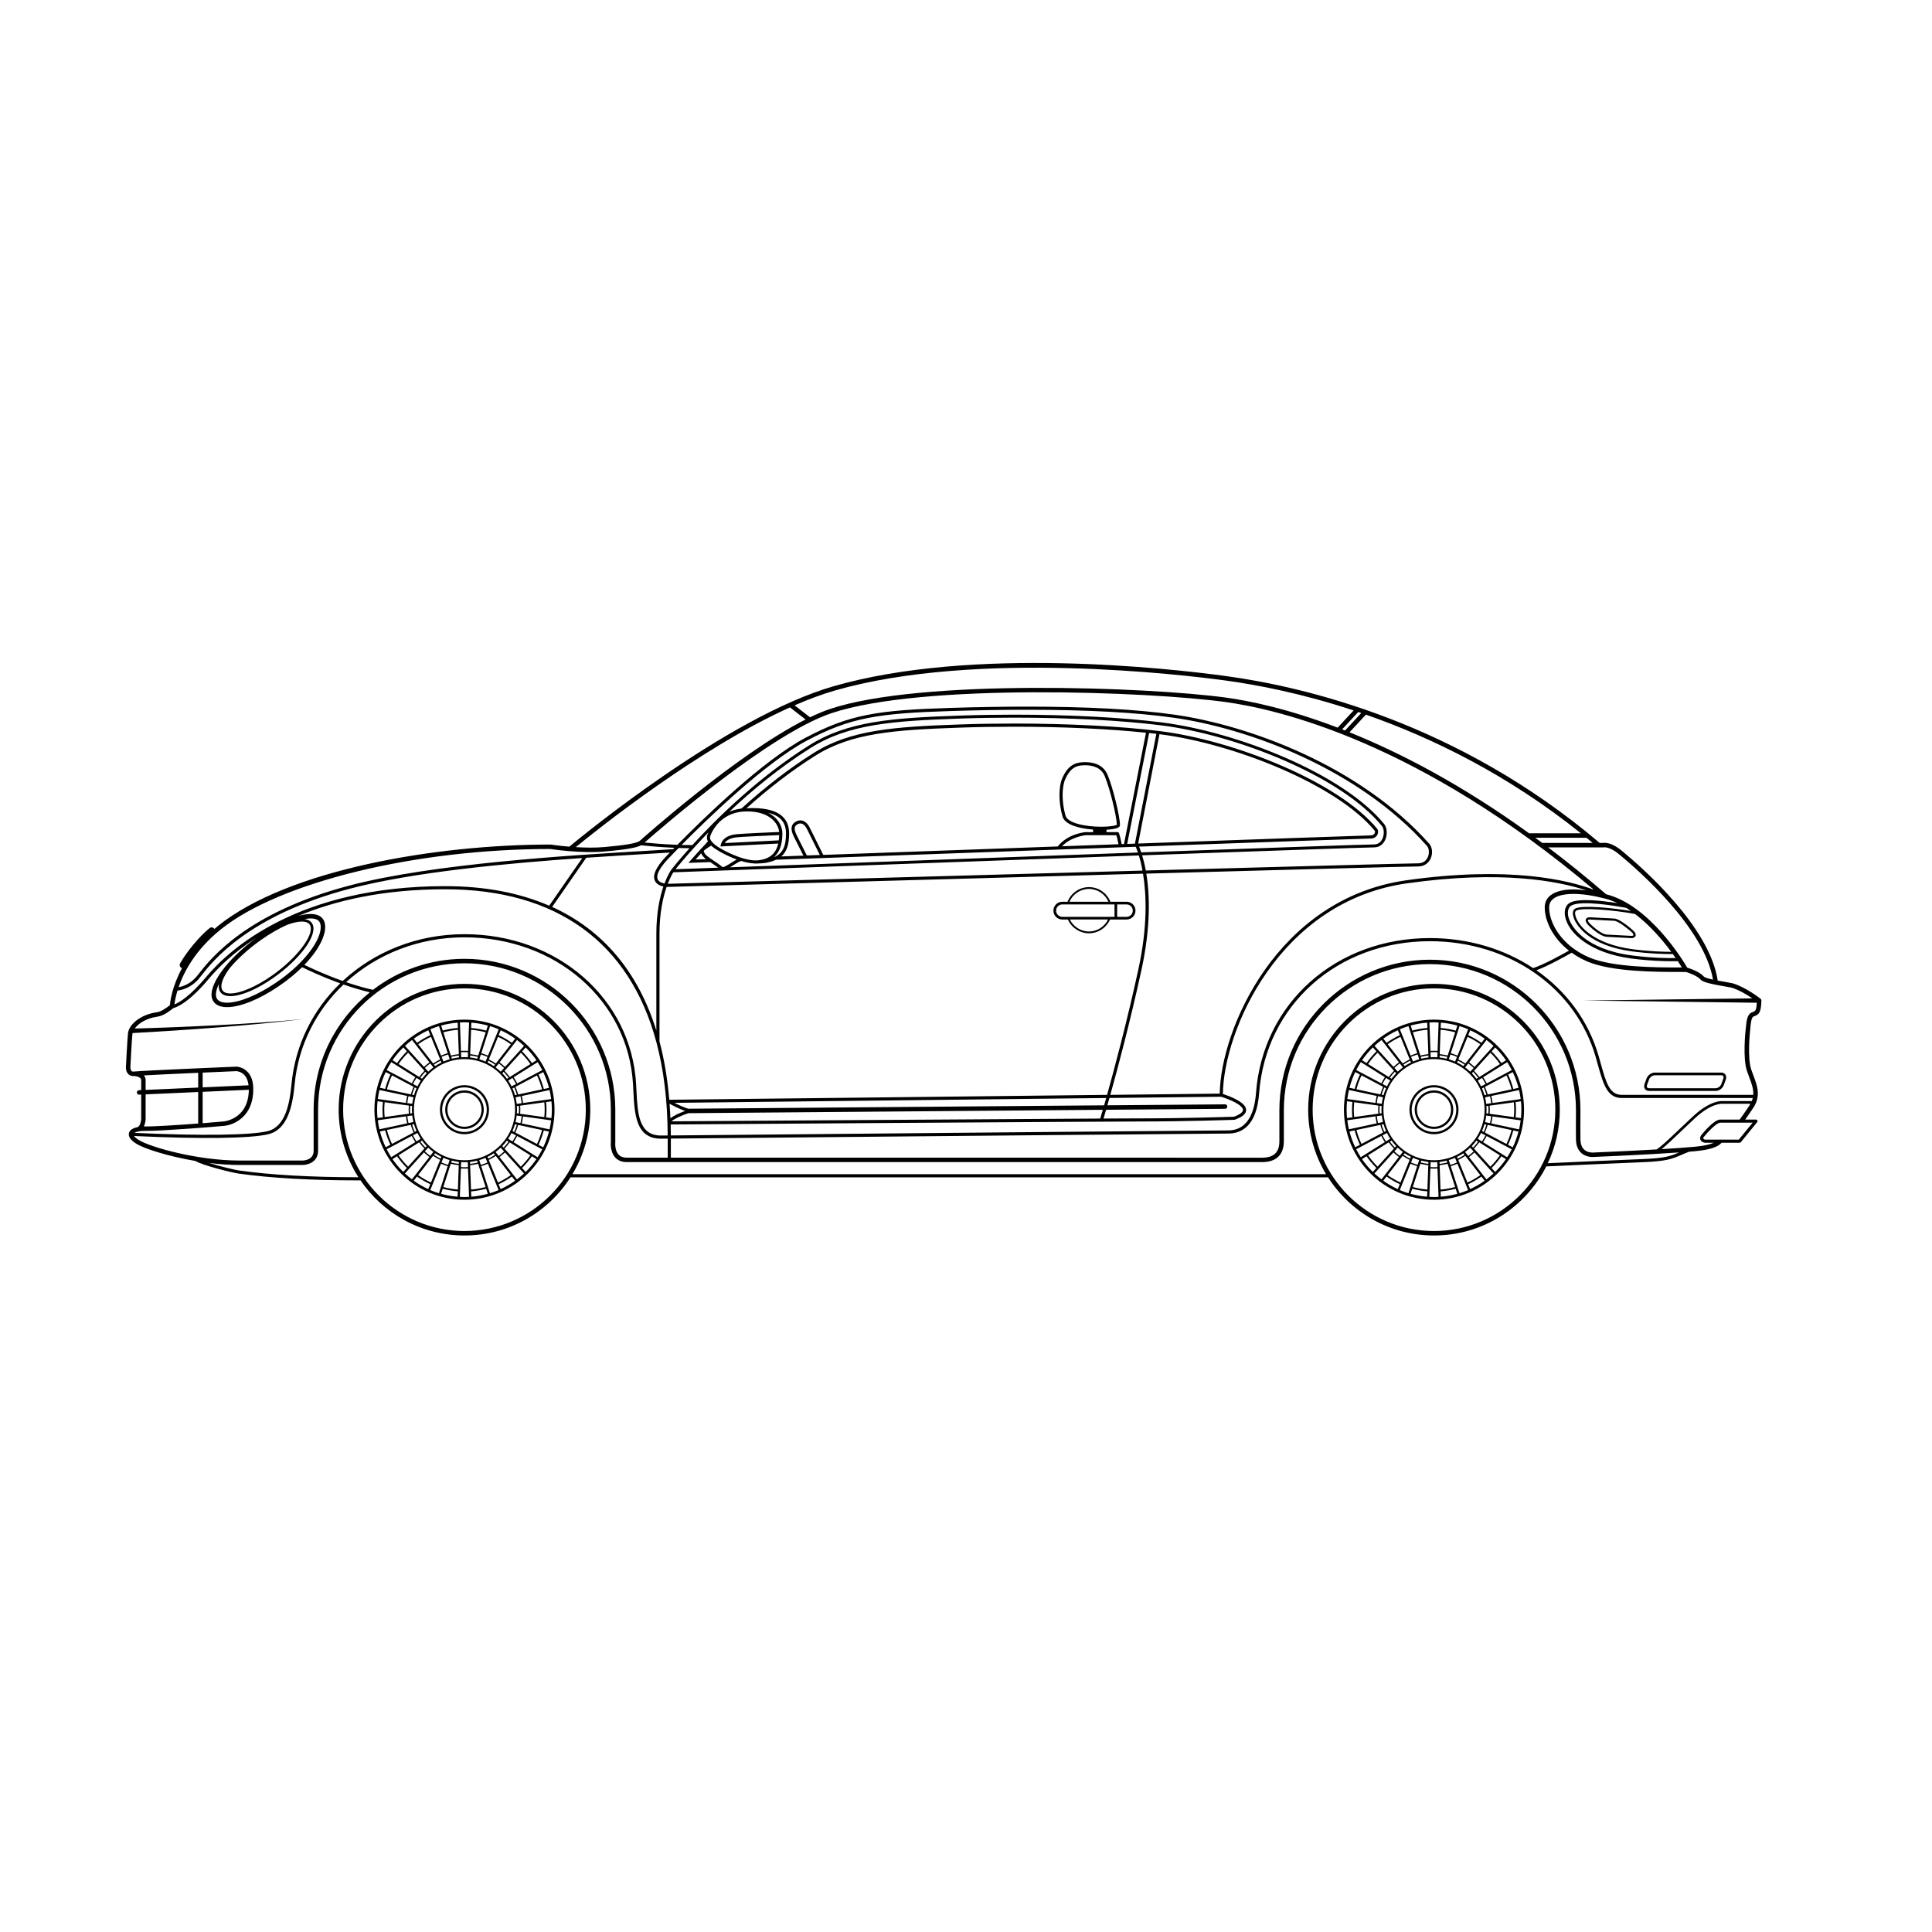<?xml version="1.0" encoding="UTF-8"?>
<!-- The Best Svg Icon site in the world: iconSvg.co, Visit us! https://iconsvg.co -->
<svg fill="#000000" width="800px" height="800px" version="1.1" viewBox="144 144 512 512" xmlns="http://www.w3.org/2000/svg">
 <g>
  <path d="m425.52 387.68h1.488c0.969 2.191 3.168 3.652 5.582 3.652s4.609-1.461 5.582-3.652h4.387c1.297 0 2.356-1.059 2.356-2.356s-1.059-2.356-2.356-2.356h-4.297c-0.918-2.32-3.152-3.871-5.672-3.871s-4.754 1.547-5.672 3.871h-1.398c-1.297 0-2.356 1.059-2.356 2.356s1.055 2.356 2.356 2.356zm7.066 3.176c-2.152 0-4.121-1.262-5.059-3.18h10.117c-0.938 1.918-2.902 3.18-5.059 3.18zm11.613-5.531c0 0.906-0.738 1.645-1.645 1.645h-2.492v-3.289h2.492c0.906 0 1.645 0.738 1.645 1.645zm-11.613-5.75c2.258 0 4.269 1.352 5.156 3.394h-10.316c0.895-2.043 2.902-3.394 5.16-3.394zm-7.066 4.106h13.836v3.289h-13.836c-0.906 0-1.645-0.738-1.645-1.645s0.738-1.645 1.645-1.645z"/>
  <path d="m607.86 416.38c0.094-1.047 0.254-2.801 0.844-2.996 1.547-0.516 1.98-1.098 2.086-4.215 0.008-0.188-0.078-0.367-0.223-0.484-0.16-0.125-3.922-3.098-7.477-4.121-0.152-0.043-0.648-0.129-1.324-0.242-0.547-0.09-1.531-0.258-2.555-0.453-2.117-14.297-20.016-29.98-25.492-34.477-2.676-2.195-4.453-2.078-4.875-2.012h-0.914c-37.531-31.867-78.195-41.391-99.113-44.23-15.039-2.043-66.973-7.883-103.82 2.684-28.398 8.141-67.148 40.062-70.129 42.539-2.824-0.234-4.856-0.551-4.941-0.562-30.484 0-69.551 6.656-88.117 21.531-0.352 0.281-0.664 0.566-0.992 0.848-0.02-0.031-0.023-0.066-0.047-0.094-0.312-0.379-0.871-0.434-1.25-0.125-2.695 2.211-6.043 6.219-7.781 9.328-0.238 0.43-0.086 0.969 0.34 1.211 0.051 0.027 0.109 0.023 0.164 0.043-2.641 4.863-3.129 8.762-3.211 9.809-0.699 0.586-2.254 1.723-3.394 1.879-4.527 0.629-7.481 3.332-7.719 5.578-0.195 1.852-0.512 8.215-0.52 8.418-0.023 0.156-0.223 1.555 0.574 2.383 0.281 0.293 0.805 0.613 1.652 0.535v0.004c0.02 0 1.785 0.148 1.785 1.078v2.652l-0.578 0.027c-0.324 0.016-0.578 0.289-0.566 0.617 0.016 0.32 0.273 0.566 0.59 0.566h0.027l0.527-0.023v6.457c-0.023 0.609-0.289 1.93-0.957 2.164-1.246 0.254-2.051 0.773-2.269 1.516-0.273 0.945 0.387 1.922 1.973 2.906 2.094 1.301 8.32 3.305 15.555 4.535 2.316 1.312 9.91 3.133 11.516 3.356 8.688 1.215 19.223 1.805 32.203 1.805h0.043v-0.09c6 8.855 16.145 14.688 27.625 14.688 11.785 0 22.156-6.152 28.086-15.41h200.76c5.93 9.258 16.301 15.41 28.086 15.41 12.977 0 24.234-7.457 29.742-18.305 2.453-0.109 19.773-0.887 25.609-1.117 6.293-0.246 7.746-0.875 10.152-1.914 0.602-0.262 1.27-0.547 2.09-0.863 0.586-0.047 1.145-0.098 1.664-0.145 3.68-0.34 5.953-1.07 6.953-2.227h4.766c0.125 0 0.242-0.055 0.32-0.152l4.344-5.32c0.102-0.125 0.121-0.297 0.055-0.441-0.07-0.145-0.215-0.234-0.375-0.234h-2.856c0.508-0.703 0.977-1.387 1.391-2.004 0.227-0.336 0.441-0.656 0.645-0.953 2.219-3.211 1.16-6.008 0.137-8.715-0.199-0.523-0.402-1.059-0.582-1.602-1.059-3.172-0.324-10.023-0.32-10.078 0.031-0.281 0.062-0.613 0.094-0.961zm-38.961-47.816 0.125-0.012c0.012-0.008 1.492-0.258 3.941 1.754 5.34 4.379 22.656 19.543 25 33.301-1.156-0.254-2.152-0.531-2.391-0.773-1.121-1.305-3.629-2.144-4.43-2.387-1.27-2.168-10.02-16.465-21.348-19.422-0.051-0.016-0.102-0.023-0.152-0.035-5.238-4.523-10.363-8.645-15.363-12.426zm-7.879 26.824-0.074-0.125c-0.004 0-0.031 0.02-0.055 0.031-4.328-3.219-6.352-7.543-6.352-10.832 0-3.102 4.043-3.566 6.453-3.566 2.402 0 5.266 0.43 8.504 1.273 1.066 0.277 2.109 0.688 3.133 1.168-3.84-0.613-10.172-1.363-12.52-0.137-1.145 0.598-1.648 1.953-1.348 3.633 0.789 4.406 6.656 9.793 17.672 11.199 4.82 0.613 8.391 0.703 10.508 0.703 0.52 0 0.953-0.008 1.297-0.008 0.16-0.004 0.285-0.004 0.406-0.004 0.449 0.668 0.809 1.234 1.074 1.664-0.363 0-0.793-0.004-1.281-0.004-5.074 0-16.965 0-23.199-2.617-1.598-0.672-2.992-1.484-4.219-2.379zm5.324 54.043c-0.012 0-1.469 0.16-2.477-0.727-0.676-0.598-1.023-1.551-1.035-2.836-0.023-2.469-0.02-2.598-0.016-3.168 0.008-0.508 0.016-1.359 0.016-4.481 0-21.996-17.895-39.887-39.891-39.887-21.996 0-39.891 17.895-39.891 39.887v8.188c0 2.996-1.469 4.391-4.617 4.391l-156.65-0.008v-5.055c4.918-0.043 16.367-0.148 30.84-0.281 42.488-0.395 113.61-1.051 116.89-1.051 3.371 0 7.527-1.859 8.172-10.719 1.758-23.324 20.793-40.254 45.262-40.254 21 0 38.652 12.344 43.934 30.711 0.184 0.645 0.359 1.266 0.523 1.863 1.512 5.406 2.512 8.98 6.398 8.98h34.695c-0.062 0.27-0.16 0.543-0.27 0.816l-7.566 0.004c-0.129-0.02-3.188-0.418-7.945 3.992-1.285 1.191-2.531 2.379-3.688 3.481-2.559 2.441-4.812 4.59-6.016 5.332-8.055 0.469-16.508 0.812-16.664 0.82zm-299.26-51.332c-9.109 0-17.512 3.07-24.242 8.219-2.426-0.543-4.848-1.262-7.113-2.039 8.129-7.394 19.176-11.879 31.355-11.879 24.223 0 43.43 16.762 44.676 38.992 0.027 0.52 0.055 1.035 0.078 1.559 0.309 6.301 0.625 12.812 7.332 12.812 0.059 0 0.68-0.004 1.781-0.016v5.047h-10.84c-0.957 0-1.703-0.285-2.207-0.848-1.043-1.156-0.848-3.144-0.844-3.227v-8.641c0-22.047-17.938-39.98-39.977-39.98zm-76.047 8.41c1.105-0.121 3.731-0.699 5.894-3.422l0.367-0.469c3.098-3.961 12.523-16.02 39.5-23.125 16.758-4.414 41.797-6.731 61.504-8.105l-8.762 12.633c-7.856-3.418-17.066-5.18-27.574-5.18-38.977 0-57.227 16.777-63.266 23.992-4.344 5.188-7.164 6.828-8.473 7.348 0.082-0.656 0.285-1.953 0.809-3.672zm173.3-73.504c24.008-8.047 84.004-5.734 104.32-2.977 14.094 1.914 51.477 10.609 97.754 49.77-6.859-2.582-22.461-6.363-49.688-2.519-34.273 4.836-49.242 39.512-49.477 56.543l-28.996 0.324c2.004-7.172 5.238-19.309 8.234-33.031 2.531-11.594 2.203-20.078 1.305-25.598 37.676-1.035 69.66-1.895 72-1.895 1.531 0 2.754-0.77 3.356-2.113 0.602-1.34 0.441-2.984-0.379-3.91-18.477-20.766-47.906-31.402-67.492-34.199-9.918-1.414-23.039-2.137-39.004-2.137-6.316 0-13.148 0.113-20.312 0.336-19.391 0.605-26.793 1.719-38.492 7.922-11.328 6.004-27.262 21.562-33.953 28.363-3.754-0.141-7.106-0.445-8.684-0.605 4.481-3.945 33.121-28.781 49.512-34.273zm184.99 31.895c-18.059-13.039-34.289-21.438-47.691-26.836l4.344-4.68c17.492 6.113 37.543 15.875 56.984 31.449h-13.637zm-48.867-27.312c-0.266-0.105-0.52-0.199-0.781-0.301l4.266-4.602c0.27 0.09 0.539 0.18 0.809 0.273zm-178.02 37.582c4.707-0.172 71.238-2.606 123.37-4.469 0.316 1.027 0.66 2.352 0.965 4.012-54.555 1.5-120.54 3.352-125.81 3.5 0.664-1.707 1.262-2.703 1.477-3.043zm5.359-6.383h0.027v-0.031c1.141-1.262 2.453-2.668 3.918-4.18-0.027 0.062-0.047 0.109-0.047 0.109-0.469 0.906-0.438 1.625-0.09 2.293-1.613 1.703-3.25 3.5-4.535 4.977l-0.629 0.719 5.766-0.211c0.125 0.082 0.246 0.164 0.375 0.246 0.543 0.359 1.145 0.773 1.754 1.234-5.695 0.207-9.672 0.355-11.332 0.414 0.781-0.969 2.426-2.957 4.793-5.57zm123.57-30.203c19.395 2.43 46.914 13.293 56.965 25.59 0.059 0.074 0.105 0.348-0.039 0.652-0.121 0.25-0.395 0.551-1.008 0.562-2.047 0.035-29.094 0.992-61.66 2.156l5.644-28.973c0.031 0.004 0.066 0.012 0.098 0.012zm-6.598 28.992c-0.68 0.023-1.363 0.051-2.051 0.074l5.812-29.395c0.648 0.07 1.285 0.145 1.91 0.219zm-2.902 0.102c-0.211 0.008-0.418 0.016-0.629 0.023-0.258-1.582-0.672-2.848-0.691-2.906-0.059-0.172-0.215-0.281-0.395-0.281h-2.922v-0.629c1.254-0.066 2.859-0.25 3.367-0.762 0.172-0.176 0.207-0.355 0.207-0.477-0.016-2.418-1.895-10.008-3.289-13.316-1.172-2.773-3.863-3.356-5.918-3.356-0.473 0-0.953 0.031-1.43 0.094-2 0.262-3.453 1.52-4.566 3.957-1.102 2.402-1.109 6.562-0.023 10.359 0.625 2.18 4.387 3.184 8.102 3.461v0.676h-2.016c-0.191 0.016-4.719 0.43-7.352 3.797-21.867 0.785-44.301 1.594-62.141 2.238l-3.477-7.004c-0.023-0.062-0.633-1.555-1.852-2.016-0.59-0.219-1.203-0.168-1.832 0.152-2.035 1.035-1.047 3.144-0.637 4.016 0.082 0.176 0.375 0.754 0.766 1.52 0.512 1.008 1.188 2.34 1.77 3.523-2.035 0.074-3.988 0.145-5.863 0.211 1.457-1.25 2.082-3.16 2.082-6.074 0-1.961-0.598-3.457-1.836-4.578-1.812-1.645-5-2.352-9.465-2.117 6.023-5.402 12.148-10.09 18.23-13.922 9.574-6.031 20.91-6.84 38.445-7.445 4.578-0.16 9.352-0.238 14.184-0.238 12.914 0 25.168 0.562 35.012 1.598zm-5.992-4.586c-4.172 0-8.922-0.922-9.5-2.941-1.02-3.562-1.031-7.582-0.023-9.785 0.984-2.152 2.231-3.258 3.922-3.481 0.441-0.059 0.887-0.086 1.324-0.086 1.801 0 4.156 0.496 5.152 2.852 1.324 3.133 3.168 10.527 3.223 12.914-0.297 0.223-1.73 0.527-4.098 0.527zm3.973 2.25c0.129 0.438 0.375 1.348 0.555 2.391-4.91 0.176-9.914 0.355-14.957 0.535 2.457-2.57 6.246-2.926 6.254-2.93zm-82.027 5.363c-0.617-1.262-1.375-2.758-1.941-3.867-0.383-0.758-0.672-1.324-0.785-1.574-0.633-1.344-0.801-2.289 0.297-2.848 0.414-0.211 0.793-0.25 1.16-0.113 0.875 0.328 1.371 1.535 1.391 1.578l3.324 6.699c-1.172 0.043-2.316 0.086-3.445 0.125zm-7.438-4-14.324 0.719c0.66-1.133 2.356-1.441 3.125-1.527 1.402-0.152 9.316-0.504 11.301-0.59-0.008 0.492-0.043 0.961-0.102 1.398zm-2.84-7.32c1.344 0.324 2.422 0.824 3.191 1.523 1.051 0.953 1.562 2.25 1.562 3.965 0 3.484-0.871 5.309-3.203 6.301 1.496-1.316 2.246-3.398 2.246-6.301 0-2.106-1.285-4.223-3.797-5.488zm-6.469-0.316c0.336-0.02 0.664-0.027 0.98-0.027 5.867 0 8.199 3.117 8.438 5.441-1.922 0.082-9.934 0.441-11.391 0.598-2.234 0.242-3.715 1.227-4.059 2.703l-0.125 0.535 15.32-0.77c-0.609 2.664-2.266 4.07-5.188 4.426-1.293 0.164-2.852-0.113-4.406-0.59-0.043-0.023-0.086-0.035-0.133-0.043-3.121-0.98-6.203-2.758-7.09-3.519-1.43-1.223-1.457-1.84-0.969-2.797 0.02-0.062 2.152-5.582 8.621-5.957zm-11.266 11.062c0.246 0.598 0.695 1.082 1.285 1.547l-2.766 0.102c0.461-0.527 0.965-1.086 1.48-1.648zm0.672-0.598c0.172-0.262 1.035-0.879 2.004-1.441 0.125 0.117 0.254 0.238 0.395 0.359 0.758 0.652 3.418 2.246 6.359 3.324-0.426 0.23-0.891 0.523-1.367 0.828-0.73 0.465-2.082 1.309-2.387 1.188-0.855-0.715-1.703-1.273-2.453-1.766-1.348-0.895-2.328-1.543-2.551-2.492zm7.836 3.766c0.777-0.492 1.648-1.039 2.121-1.129 1.172 0.359 2.352 0.602 3.453 0.652 0.023 0.004 0.039 0.016 0.062 0.02 0.062 0.004 0.152 0.008 0.254 0.008 0.691 0 2.152-0.082 2.75-0.191 1.062-0.195 1.953-0.469 2.719-0.824 23.883-0.863 62.336-2.25 95.297-3.43 0.117 0.262 0.324 0.777 0.582 1.523-38.438 1.375-84.621 3.055-108.1 3.914 0.277-0.176 0.562-0.352 0.859-0.543zm107.55-4.934c32.465-1.16 59.395-2.113 61.434-2.148 0.797-0.016 1.426-0.391 1.734-1.027 0.254-0.527 0.234-1.152-0.055-1.527-10.184-12.461-37.957-23.449-57.512-25.898-10.406-1.301-24.176-2.019-38.777-2.019-4.844 0-9.629 0.078-14.211 0.238-17.676 0.613-29.109 1.43-38.863 7.574-6.391 4.023-12.832 8.98-19.145 14.723-0.121 0.012-0.23 0.016-0.352 0.023-0.059 0.008-0.113 0.023-0.164 0.055-1 0.148-1.891 0.414-2.684 0.758 5.863-5.523 13.199-11.645 21.508-16.879 10.082-6.352 21.703-7.191 39.641-7.812 4.59-0.16 9.391-0.242 14.266-0.242 14.664 0 28.508 0.719 38.973 2.031 19.699 2.465 47.688 13.367 58.562 26.676 0.609 0.742 0.664 2.277 0.121 3.418-0.32 0.672-0.965 1.473-2.215 1.473-2 0-28.922 0.941-61.691 2.109-0.223-0.664-0.418-1.172-0.57-1.523zm-125.21 10.684h0.004c1.152-0.031 69.844-1.961 126.25-3.512 0.902 5.457 1.266 13.91-1.242 25.398-3.023 13.855-6.293 26.09-8.285 33.215l-116.02 1.297c-0.469-5.535-1.324-10.707-2.594-15.469v-28.508c0-5.586 0.945-9.703 1.891-12.422zm5.715 58.773c-0.73-0.242-2.047-0.73-3.641-1.559l114.42-1.277c-0.199 0.707-0.383 1.352-0.547 1.938zm-4.926-1.32c1.676 0.945 3.148 1.566 4.113 1.918-1.258 0.449-2.93 1.152-3.891 1.953-0.055-1.309-0.125-2.598-0.223-3.871zm4.969 2.504 109.84-0.898c-0.328 1.141-0.562 1.926-0.68 2.32-29.359 0.164-105.68 0.684-113.62 0.738 0.664-0.637 2.566-1.52 4.453-2.16zm110.71-0.902 31.535-0.258c0.328-0.004 0.59-0.27 0.586-0.598-0.004-0.324-0.27-0.586-0.594-0.586h-0.004l-31.184 0.254c0.168-0.586 0.352-1.238 0.551-1.941l29.574-0.328c2.25 0.676 5.769 2.199 5.809 3.484 0.02 0.59-0.824 1.23-2.375 1.809-1.008 0.035-13.145 0.441-24.352 0.441h-0.309c-1.379 0-4.902 0.016-9.914 0.043 0.137-0.477 0.371-1.266 0.676-2.32zm-79.281-97.848c11.551-6.125 18.891-7.223 38.129-7.824 7.152-0.223 13.98-0.336 20.285-0.336 15.926 0 29.008 0.715 38.887 2.125 19.449 2.777 48.664 13.332 66.992 33.93 0.605 0.68 0.711 1.98 0.242 3.019-0.27 0.605-0.973 1.625-2.602 1.625-2.344 0-34.402 0.863-72.133 1.898-0.301-1.641-0.637-2.969-0.961-4.023 32.66-1.164 59.457-2.102 61.445-2.102 1.297 0 2.34-0.684 2.926-1.922 0.668-1.41 0.57-3.281-0.223-4.254-10.996-13.461-39.223-24.477-59.074-26.957-10.496-1.312-24.371-2.039-39.066-2.039-4.883 0-9.695 0.082-14.293 0.242-18.07 0.629-29.781 1.477-40.031 7.934-13.621 8.582-24.633 19.52-30.883 26.387-0.953 0.004-1.914-0.012-2.859-0.035 6.949-7.027 22.277-21.867 33.219-27.668zm-31.105 28.531c-3.098 3.453-4.836 5.695-4.887 5.762-0.004 0.008-0.004 0.016-0.008 0.023-0.121 0.168-0.914 1.336-1.754 3.574-0.602-0.117-1.504-0.406-1.805-1.137-0.32-0.762-0.113-2.301 2.668-5.293 0.047-0.051 1.113-1.18 2.883-2.984 0.953 0.027 1.926 0.051 2.902 0.055zm-6.394 2.359c-2.477 2.664-3.43 4.742-2.828 6.18 0.43 1.027 1.516 1.441 2.285 1.609-0.949 2.781-1.863 6.918-1.863 12.539v25.648c-4.836-15.594-14.176-26.672-27.613-32.773l9.039-13.035c5.898-0.406 11.297-0.727 15.797-0.992 2.375-0.141 4.496-0.27 6.344-0.387-0.719 0.742-1.133 1.18-1.16 1.211zm-96.363 17.082c1.234 0 2 0.387 2.269 1.152 0.934 2.602-3.707 8.613-10.133 13.129-4.172 2.938-8.41 4.766-11.055 4.766-1.238 0-2.004-0.387-2.281-1.156-0.445-1.246 0.402-3.285 2.106-5.562 2.043-2.434 4.883-5.074 8.406-7.551 2.305-1.617 4.613-2.938 6.742-3.894 1.5-0.562 2.859-0.883 3.945-0.883zm-21.871 18.133c0.266 0.742 0.992 1.625 2.949 1.625 2.828 0 7.113-1.828 11.465-4.894 6.894-4.848 11.461-10.973 10.395-13.949-0.227-0.641-0.801-1.383-2.215-1.574 0.566-0.102 1.109-0.172 1.59-0.172 1.383 0 2.238 0.422 2.535 1.254 1.09 3.051-3.109 9.973-11.789 15.832-4.856 3.281-9.668 5.242-12.871 5.242-1.066 0-2.426-0.234-2.828-1.359-0.301-0.844-0.055-2.098 0.68-3.598-0.086 0.594-0.074 1.137 0.09 1.594zm27.84-18.109c-0.332-0.93-1.238-2.039-3.652-2.039-0.957 0-2.062 0.191-3.262 0.523 9.656-4.031 22.406-7.07 38.934-7.07 29.652 0 48.914 14.176 55.965 40.484v0.027h0.008c1.957 7.32 2.969 15.578 2.996 24.734-1.098 0.012-1.719 0.016-1.777 0.016-5.914 0-6.199-5.84-6.504-12.023-0.023-0.52-0.051-1.047-0.078-1.562-1.27-22.676-20.832-39.773-45.504-39.773-12.566 0-23.945 4.688-32.25 12.398-4.762-1.691-8.672-3.531-10.168-4.266 4.481-4.629 6.176-8.973 5.293-11.449zm292.99 4.348c-24.914 0-44.297 17.25-46.086 41.023-0.477 6.508-3.016 9.949-7.348 9.949-3.285 0-74.402 0.656-116.89 1.051-14.473 0.133-25.926 0.238-30.836 0.281-0.004-0.98-0.02-1.949-0.047-2.91 7.59-0.051 115.27-0.789 124.72-0.789h0.227c11.66 0 24.32-0.441 24.449-0.445 0.043 0 0.086-0.008 0.125-0.023 2.039-0.746 3.016-1.605 2.981-2.637-0.066-2.106-4.809-3.75-6.156-4.176 0.172-16.75 14.922-51.051 48.766-55.828 24.988-3.531 40.059-0.613 47.547 1.863-1.203-0.152-2.344-0.25-3.391-0.25-4.856 0-7.637 1.73-7.637 4.75 0 3.492 2.043 8.035 6.418 11.473-2.129 1.207-6.676 3.699-9.477 4.625-7.668-5.062-17.125-7.957-27.359-7.957zm63.953 3.644c-2.051-0.004-5.492-0.086-10.145-0.68-10.258-1.309-14.77-6.199-15.301-9.168-0.098-0.535 0.008-0.93 0.289-1.086 1.566-0.875 10.195-0.098 15.566 0.906 3.961 2.996 7.293 6.922 9.59 10.027zm-25.445-11.457c-0.516 0.289-0.73 0.914-0.586 1.711 0.48 2.703 4.41 8.195 15.809 9.652 4.742 0.605 8.266 0.688 10.355 0.688h0.297c0.266 0.371 0.52 0.723 0.754 1.062-1.785 0.023-5.738 0.051-11.539-0.691-12.203-1.555-16.43-7.562-16.961-10.52-0.23-1.301 0.109-2.332 0.914-2.75 2.731-1.426 12.051 0.195 14.469 0.652 0.426 0.262 0.844 0.543 1.258 0.832-5.137-0.859-13.043-1.598-14.77-0.637zm-8.734-17.406c-0.625-0.465-1.238-0.91-1.855-1.363h13.574c0.547 0.449 1.098 0.906 1.645 1.363zm-187.39-40.406c37.57-10.773 92.672-4.098 103.34-2.648 8.555 1.16 20.441 3.453 34.059 7.949l-4.227 4.559c-13.371-5.102-23.645-7.156-29.672-7.973-20.398-2.769-80.672-5.078-104.86 3.027-1.664 0.559-3.445 1.305-5.305 2.199l-4.078-3.164c3.68-1.605 7.293-2.961 10.742-3.949zm-11.973 4.492 4.129 3.207c-18.109 9.148-42.879 31.211-43.996 32.215-0.895 0.598-3.82 1.098-9.203 1.582-2.551 0.23-5.297 0.176-7.699 0.027 5.797-4.742 32.613-26.176 56.77-37.031zm-150.8 58.805c15.633-12.523 51.566-21.273 87.285-21.281 0.078 0.012 7.941 1.25 14.555 0.656 6.422-0.574 8.5-1.105 9.496-1.637 0.688 0.074 4.414 0.477 8.836 0.668-0.125 0.125-0.238 0.246-0.355 0.363-2.035 0.133-4.477 0.277-7.25 0.445-19.684 1.172-56.32 3.348-78.523 9.195-27.25 7.176-36.805 19.398-39.945 23.418l-0.363 0.465c-1.746 2.199-3.836 2.856-4.957 3.055 1.383-4.039 4.441-9.914 11.223-15.348zm-23.723 37.531c-0.332-0.344-0.297-1.129-0.254-1.441 0.004-0.066 0.328-6.602 0.52-8.418 0.008-0.055 0.035-0.117 0.047-0.172 7.484-0.402 14.957-0.898 22.426-1.48 7.613-0.605 15.219-1.289 22.797-2.231-7.598 0.742-15.215 1.23-22.836 1.637-7.273 0.379-14.551 0.672-21.824 0.879 0.938-1.309 2.965-2.731 6.098-3.164 1.715-0.238 3.723-1.91 4.117-2.25 1.16-0.301 4.293-1.652 9.438-7.801 2.289-2.734 6.363-6.856 12.684-10.902-7.894 5.719-13.051 12.793-11.801 16.301 0.352 0.977 1.32 2.144 3.941 2.144 3.43 0 8.492-2.035 13.535-5.445 2.504-1.691 4.609-3.43 6.344-5.141 1.27 0.629 5.215 2.519 10.102 4.281-7.184 6.957-11.934 16.238-12.914 26.719-0.484 5.16-1.629 11.238-6.234 12.422-4.379 1.125-17.898 1.305-35.387 0.477 0.445-0.281 1.379-0.555 2.949-0.523 3.769 0.074 19.094-1.137 20.965-1.348 2.387-0.266 6.637-2.176 7.43-7.641 0.133-0.914 0.172-1.75 0.137-2.523 0-0.016 0.008-0.023 0.008-0.039s-0.008-0.027-0.008-0.043c-0.082-1.605-0.523-2.902-1.332-3.856-1.305-1.531-3.059-1.57-3.168-1.574-1.016 0.043-24.949 1.051-27.02 1.297-0.531 0.074-0.703-0.105-0.758-0.164zm27.797 0.066c0.055 0 1.316 0.047 2.266 1.172 0.539 0.637 0.852 1.516 0.977 2.578l-12.164 0.543v-3.906c4.871-0.215 8.836-0.383 8.922-0.387zm3.32 4.93c-0.008 0.543-0.059 1.125-0.148 1.746-0.863 5.953-6.164 6.609-6.391 6.637-0.645 0.074-2.891 0.262-5.703 0.48v-8.312zm-27.832-3.805c3.277-0.184 9.199-0.457 14.406-0.688v3.91l-13.93 0.625v-2.602c0-0.523-0.191-0.926-0.477-1.246zm0.477 11.562v-6.535l13.93-0.625v8.352c-5.18 0.387-11.684 0.816-13.93 0.77-0.16-0.004-0.309 0.004-0.461 0.008 0.395-0.844 0.457-1.789 0.461-1.969zm-3.086 4.496c17.859 0.848 31.191 0.664 35.715-0.5 5.106-1.312 6.344-7.719 6.856-13.148 0.977-10.418 5.746-19.637 12.961-26.492 2.215 0.77 4.586 1.496 6.981 2.062-9.082 7.332-14.902 18.547-14.902 31.102v10.91c0 2.477-2.648 2.566-2.945 2.566l-16.695 0.004c-11.129 0-23.609-3.523-26.699-5.441-0.688-0.43-1.07-0.789-1.27-1.062zm87.586 25.18c-17.73 0-32.156-14.426-32.156-32.156s14.426-32.152 32.156-32.152c17.73 0 32.156 14.426 32.156 32.152-0.004 17.73-14.426 32.156-32.156 32.156zm256.93 0c-17.73 0-32.156-14.426-32.156-32.156s14.426-32.152 32.156-32.152c17.73 0 32.156 14.426 32.156 32.152-0.004 17.73-14.43 32.156-32.156 32.156zm55.32-19.066c-5.559 0.219-21.523 0.934-25.16 1.098 2.035-4.309 3.18-9.117 3.18-14.188 0-18.383-14.957-33.34-33.34-33.34-18.383 0-33.34 14.957-33.34 33.34 0 6.246 1.73 12.098 4.734 17.102h-199.72c3.004-5.004 4.734-10.855 4.734-17.102 0-18.383-14.957-33.34-33.34-33.34-18.383 0-33.34 14.957-33.34 33.34 0 6.59 1.93 12.734 5.242 17.91-12.738-0.016-23.105-0.602-31.656-1.797-1.012-0.141-4.891-1.043-7.926-1.988 2.676 0.332 5.41 0.535 8.066 0.535h16.688c1.43 0 4.133-0.785 4.133-3.754v-10.91c0-21.391 17.402-38.789 38.793-38.789s38.793 17.402 38.793 38.789l0.004 8.578c-0.012 0.102-0.258 2.523 1.141 4.078 0.742 0.824 1.781 1.242 3.09 1.242h168.32c3.797 0 5.801-1.93 5.801-5.574v-8.188c0-21.34 17.363-38.703 38.707-38.703s38.703 17.363 38.703 38.703c0 3.113-0.008 3.965-0.016 4.469-0.008 0.574-0.008 0.703 0.016 3.191 0.016 1.645 0.504 2.894 1.449 3.723 1.414 1.238 3.316 1.012 3.344 1.012 0.156-0.008 13.363-0.547 22.531-1.195-2.258 0.98-3.691 1.527-9.633 1.758zm25.461-5.148h-8.777c-0.316 0-0.555-0.141-0.625-0.281-0.055-0.105-0.02-0.242 0.086-0.387 1.281-1.586 3.484-3.824 4.379-3.824h8.602zm2.094-7.984c-0.543 0.812-1.164 1.73-1.867 2.664h-5.16c-1.605 0-4.469 3.441-5.035 4.148-0.414 0.57-0.281 1.039-0.168 1.27 0.227 0.445 0.762 0.734 1.363 0.734h2.148c-0.941 0.414-2.473 0.812-5 1.047-2.391 0.223-5.547 0.441-8.848 0.637 1.277-1.008 3.027-2.676 5.191-4.738 1.156-1.105 2.398-2.289 3.68-3.477 4.473-4.144 7.328-3.816 7.41-3.805h7.266c-0.105 0.184-0.191 0.367-0.324 0.559-0.211 0.297-0.43 0.621-0.656 0.961zm0.059-10.234c0.188 0.559 0.395 1.105 0.598 1.645 0.621 1.648 1.191 3.152 1.078 4.707h-34.832c-3.258 0-4.141-3.152-5.602-8.375-0.168-0.598-0.34-1.223-0.527-1.867-2.707-9.418-8.602-17.281-16.508-22.773 3.07-1.141 7.496-3.602 9.348-4.66 1.254 0.898 2.672 1.707 4.273 2.383 6.453 2.711 18.508 2.711 23.656 2.711 1.105 0 1.91 0 2.305 0.023h0.039c0.008 0 0.02-0.008 0.027-0.008 0.969 0.293 3.039 1.059 3.867 2.023 0.613 0.711 2.988 1.227 6.891 1.883 0.609 0.102 1.055 0.172 1.191 0.215 2.055 0.59 4.246 1.93 5.633 2.875l-44.793 0.57 45.973 0.586c-0.113 2.125-0.391 2.242-1.246 2.527-1.324 0.441-1.504 2.422-1.648 4.016-0.027 0.328-0.059 0.641-0.098 0.93-0.027 0.285-0.762 7.176 0.375 10.59z"/>
  <path d="m600.17 428.25h-17.664c-0.895 0-1.844 0.691-2.16 1.578l-0.527 1.461c-0.172 0.48-0.129 0.953 0.117 1.305 0.234 0.332 0.617 0.516 1.078 0.516h17.664c0.895 0 1.844-0.691 2.16-1.578l0.523-1.461c0.172-0.48 0.129-0.953-0.117-1.305-0.23-0.336-0.613-0.516-1.074-0.516zm0.527 1.578-0.523 1.461c-0.215 0.602-0.898 1.109-1.492 1.109h-17.664c-0.16 0-0.375-0.035-0.5-0.215-0.109-0.156-0.121-0.395-0.027-0.652l0.527-1.461c0.215-0.598 0.898-1.109 1.492-1.109h17.664c0.16 0 0.375 0.035 0.496 0.215 0.109 0.152 0.117 0.391 0.027 0.652z"/>
  <path d="m564.29 387.58c-0.176 0.398 0.008 0.926 0.527 1.492 0.125 0.125 3.019 3.094 5.039 3.199l6.426 0.336 0.109 0.004c0.52 0 0.898-0.207 1.035-0.566 0.164-0.426-0.059-0.945-0.602-1.434-0.352-0.32-3.488-3.106-5.023-3.184l-6.426-0.336-0.117-0.004c-0.652 0-0.887 0.309-0.969 0.492zm0.543 0.242c0.039-0.086 0.203-0.141 0.43-0.141l6.512 0.336c1.121 0.059 3.742 2.207 4.656 3.035 0.383 0.34 0.496 0.637 0.441 0.781-0.043 0.113-0.227 0.184-0.48 0.184l-6.508-0.336c-1.785-0.09-4.613-2.988-4.637-3.012-0.418-0.465-0.457-0.754-0.414-0.848z"/>
  <path d="m267.09 414.21c-13.156 0-23.863 10.707-23.863 23.867 0 13.16 10.707 23.867 23.863 23.867 13.16 0 23.867-10.707 23.867-23.867 0-13.164-10.707-23.867-23.867-23.867zm-23.152 23.867c0-0.754 0.043-1.5 0.113-2.234l1.418 0.195c-0.062 0.68-0.109 1.359-0.109 2.039 0 0.676 0.047 1.352 0.105 2.019l-1.418 0.195c-0.066-0.73-0.109-1.469-0.109-2.215zm44.414 0c0 0.656-0.043 1.316-0.105 1.973l-6.402-0.887c0.027-0.363 0.051-0.723 0.051-1.086 0-0.348-0.023-0.707-0.047-1.062l6.402-0.891c0.059 0.648 0.102 1.301 0.102 1.953zm-7.766 6.062c0.297-0.656 0.543-1.332 0.738-2.019l6.32 1.352c-0.332 1.27-0.781 2.504-1.344 3.691zm-1.906 1.656c0.324-0.488 0.613-1.004 0.875-1.531l1.188 0.629c-0.277 0.555-0.586 1.09-0.934 1.609zm-5.152 5.598c0.645-0.312 1.27-0.672 1.859-1.074l3.973 5.102c-1.07 0.758-2.211 1.418-3.398 1.969zm-4.941 1.395c0.715-0.07 1.422-0.195 2.113-0.371l1.992 6.152c-1.262 0.344-2.559 0.574-3.867 0.68zm-3.242 6.457c-1.309-0.105-2.606-0.332-3.867-0.676l1.984-6.152c0.691 0.176 1.402 0.297 2.113 0.371zm-7.137-1.867c-1.188-0.547-2.328-1.207-3.398-1.969l3.973-5.106c0.594 0.402 1.215 0.766 1.855 1.078zm-3.844-10.891c-0.344-0.52-0.652-1.059-0.93-1.609l1.188-0.629c0.262 0.527 0.547 1.043 0.871 1.531zm-6.484 0.66c-0.562-1.188-1.012-2.426-1.344-3.691l6.324-1.355c0.195 0.688 0.441 1.363 0.734 2.019zm-1.941-7.117c-0.059-0.645-0.102-1.297-0.102-1.953 0-0.652 0.043-1.316 0.105-1.973l6.402 0.887c-0.023 0.359-0.051 0.719-0.051 1.082 0 0.355 0.023 0.711 0.051 1.062zm7.66-8.02c-0.293 0.656-0.539 1.332-0.734 2.019l-6.324-1.355c0.332-1.27 0.785-2.504 1.344-3.691zm1.906-1.652c-0.324 0.488-0.609 1.004-0.871 1.531l-1.188-0.629c0.277-0.555 0.586-1.094 0.93-1.609zm5.148-5.602c-0.645 0.312-1.266 0.672-1.859 1.074l-3.973-5.102c1.074-0.758 2.211-1.418 3.398-1.965zm4.941-1.398c-0.715 0.074-1.422 0.195-2.113 0.371l-1.992-6.16c1.262-0.344 2.559-0.57 3.871-0.676zm-1.844 1.207-0.16-0.496c0.664-0.164 1.34-0.281 2.019-0.352l0.02 0.508c-0.641 0.066-1.266 0.188-1.879 0.34zm-0.574 0.148c-0.566 0.168-1.121 0.367-1.656 0.602l-0.504-1.238c0.57-0.25 1.152-0.461 1.746-0.637zm-3.848 1.801-0.316-0.402c0.566-0.383 1.16-0.727 1.777-1.023l0.195 0.484c-0.574 0.281-1.133 0.59-1.656 0.941zm-0.477 0.355c-0.473 0.348-0.926 0.723-1.352 1.129l-0.902-1c0.449-0.426 0.926-0.824 1.426-1.195zm-1.773 1.547c-0.441 0.457-0.848 0.949-1.223 1.461l-0.445-0.277c0.402-0.555 0.844-1.082 1.316-1.57zm-3.359 5.797-0.508-0.109c0.188-0.656 0.422-1.301 0.703-1.926l0.457 0.242c-0.254 0.578-0.473 1.176-0.652 1.793zm-0.148 0.574c-0.137 0.566-0.25 1.141-0.316 1.73l-1.32-0.184c0.07-0.617 0.176-1.23 0.32-1.832zm-0.875 4.301c-0.023-0.336-0.047-0.676-0.047-1.016 0-0.348 0.023-0.691 0.047-1.035l0.516 0.074c-0.023 0.32-0.047 0.637-0.047 0.965 0 0.32 0.027 0.629 0.047 0.941zm0.555 0.523c0.066 0.59 0.176 1.164 0.316 1.734l-1.312 0.281c-0.145-0.602-0.25-1.215-0.32-1.832zm0.66 4.344c-0.281-0.625-0.516-1.27-0.703-1.93l0.508-0.109c0.176 0.617 0.395 1.215 0.652 1.797zm1.934 2.301c0.375 0.516 0.781 1.004 1.219 1.461l-0.348 0.387c-0.477-0.492-0.918-1.016-1.316-1.57zm1.641 1.879c0.422 0.406 0.875 0.781 1.348 1.129l-0.828 1.062c-0.496-0.371-0.973-0.77-1.422-1.199zm3.285 2.918c-0.613-0.301-1.207-0.645-1.773-1.031l0.312-0.402c0.523 0.355 1.086 0.664 1.656 0.945zm0.73-0.227c0.535 0.234 1.086 0.438 1.652 0.605l-0.41 1.27c-0.594-0.176-1.18-0.391-1.746-0.637zm4.09 1.605c-0.684-0.074-1.359-0.191-2.019-0.355l0.16-0.5c0.613 0.152 1.234 0.277 1.875 0.348zm-11.895-14.355c0-7.387 6.008-13.398 13.398-13.398 7.387 0 13.398 6.012 13.398 13.398s-6.012 13.398-13.398 13.398c-7.391-0.004-13.398-6.012-13.398-13.398zm15.145-21.18c1.309 0.109 2.606 0.332 3.871 0.676l-1.988 6.156c-0.691-0.176-1.402-0.297-2.117-0.371zm7.141 1.871c1.191 0.547 2.328 1.207 3.398 1.969l-3.973 5.102c-0.594-0.402-1.215-0.766-1.859-1.078zm3.84 10.895c0.344 0.52 0.652 1.055 0.93 1.609l-1.188 0.629c-0.262-0.527-0.547-1.043-0.871-1.531zm6.488-0.664c0.559 1.188 1.008 2.426 1.34 3.691l-6.324 1.355c-0.195-0.688-0.438-1.363-0.73-2.019zm-4.773 9.078c0 0.344-0.023 0.691-0.047 1.035l-0.516-0.074c0.023-0.32 0.047-0.637 0.047-0.965 0-0.32-0.027-0.629-0.047-0.941l0.516-0.074c0.027 0.344 0.047 0.684 0.047 1.02zm-0.602-1.539c-0.066-0.594-0.176-1.168-0.316-1.734l1.312-0.281c0.145 0.598 0.25 1.211 0.32 1.832zm-0.656-4.344c0.281 0.625 0.516 1.27 0.699 1.93l-0.504 0.109c-0.176-0.617-0.395-1.215-0.652-1.797zm-1.934-2.305c-0.375-0.516-0.781-1.004-1.223-1.461l0.348-0.387c0.477 0.492 0.914 1.016 1.316 1.57zm-1.645-1.879c-0.426-0.406-0.875-0.781-1.352-1.129l0.828-1.062c0.496 0.371 0.973 0.77 1.422 1.199zm-3.285-2.914c0.613 0.301 1.207 0.641 1.773 1.027l-0.316 0.402c-0.523-0.355-1.086-0.664-1.656-0.945zm-0.73 0.227c-0.535-0.234-1.086-0.438-1.652-0.605l0.41-1.273c0.594 0.176 1.18 0.391 1.746 0.637zm-4.09-1.605c0.68 0.07 1.359 0.188 2.019 0.355l-0.164 0.5c-0.613-0.152-1.234-0.277-1.875-0.348zm11.219 20.016c0.258-0.578 0.477-1.176 0.656-1.793l0.508 0.109c-0.188 0.656-0.422 1.301-0.703 1.93zm-6.617 6.844c0.574-0.281 1.133-0.586 1.66-0.941l0.312 0.402c-0.566 0.383-1.16 0.727-1.773 1.023zm-2.766 1.008 0.164 0.5c-0.664 0.164-1.34 0.281-2.019 0.352l-0.02-0.508c0.641-0.07 1.266-0.191 1.875-0.344zm0.574-0.148c0.566-0.168 1.121-0.367 1.656-0.602l0.504 1.238c-0.566 0.246-1.152 0.457-1.75 0.633zm4.328-2.156c0.473-0.348 0.926-0.723 1.352-1.129l0.902 0.996c-0.449 0.426-0.926 0.824-1.426 1.195zm1.773-1.543c0.441-0.457 0.848-0.949 1.223-1.461l0.449 0.281c-0.402 0.555-0.848 1.074-1.32 1.566zm3.508-6.371c0.137-0.566 0.25-1.145 0.316-1.734l1.32 0.184c-0.07 0.617-0.176 1.23-0.324 1.832zm1.992-5.059c-0.07-0.629-0.18-1.25-0.324-1.859l7.356-1.578c0.18 0.785 0.324 1.586 0.422 2.398zm5.508-3.715c-0.34-1.309-0.805-2.59-1.387-3.816l1.242-0.656c0.637 1.328 1.145 2.723 1.52 4.176zm-7.047-1.484c-0.281-0.562-0.598-1.109-0.945-1.633l6.371-3.996c0.441 0.68 0.844 1.387 1.215 2.109zm-1.977-1.684c-0.418-0.578-0.883-1.129-1.379-1.645l4.332-4.797c0.93 0.922 1.777 1.93 2.523 3.008zm-1.254-2.672c-0.457-0.434-0.938-0.84-1.441-1.215l4.613-5.926c0.652 0.492 1.273 1.012 1.863 1.566zm1.832-6.391c-1.105-0.785-2.285-1.469-3.512-2.035l0.531-1.305c1.359 0.621 2.641 1.367 3.844 2.231zm-6.348 3.391c-0.578-0.25-1.168-0.469-1.77-0.648l2.316-7.176c0.781 0.238 1.547 0.516 2.293 0.836zm-0.465-6.629c-1.305-0.355-2.644-0.59-3.996-0.699l0.051-1.414c1.508 0.117 2.969 0.383 4.379 0.773zm-4.875 7.066c-0.297-0.02-0.59-0.047-0.891-0.047-0.297 0-0.582 0.027-0.871 0.043l-0.047-1.34c0.613-0.035 1.238-0.035 1.859 0.004zm-2.637-7.769c-1.355 0.109-2.695 0.34-4 0.695l-0.434-1.336c1.41-0.391 2.875-0.656 4.379-0.77zm-2.688 6.684c-0.602 0.176-1.195 0.395-1.773 0.645l-2.836-6.984c0.742-0.316 1.508-0.594 2.293-0.832zm-4.613-4.781c-1.227 0.562-2.406 1.242-3.512 2.031l-0.863-1.109c1.203-0.863 2.492-1.605 3.848-2.227zm-0.238 7.203c-0.504 0.375-0.988 0.781-1.445 1.211l-5.035-5.574c0.594-0.555 1.219-1.074 1.867-1.562zm-1.32 2.234c-0.5 0.516-0.961 1.066-1.379 1.648l-5.477-3.434c0.75-1.078 1.598-2.086 2.527-3.004zm-2.414 1.699c-0.348 0.523-0.66 1.07-0.941 1.633l-6.644-3.519c0.371-0.727 0.773-1.43 1.219-2.109zm-6.606-0.699c-0.578 1.223-1.047 2.504-1.391 3.812l-1.375-0.297c0.375-1.453 0.887-2.848 1.523-4.176zm4.445 5.672c-0.145 0.609-0.254 1.23-0.324 1.855l-7.457-1.035c0.098-0.816 0.242-1.613 0.426-2.398zm-0.328 5.41c0.07 0.625 0.176 1.246 0.324 1.855l-7.356 1.578c-0.18-0.785-0.324-1.586-0.422-2.398zm-5.512 3.715c0.34 1.309 0.805 2.586 1.387 3.812l-1.242 0.656c-0.637-1.328-1.145-2.723-1.52-4.176zm7.051 1.484c0.281 0.562 0.598 1.109 0.941 1.633l-6.371 3.996c-0.441-0.68-0.844-1.387-1.215-2.109zm1.977 1.684c0.418 0.578 0.879 1.129 1.379 1.645l-4.332 4.797c-0.93-0.926-1.781-1.93-2.527-3.008zm1.25 2.672c0.457 0.434 0.938 0.84 1.441 1.215l-4.613 5.926c-0.648-0.488-1.27-1.012-1.863-1.566zm-1.832 6.387c1.105 0.785 2.285 1.469 3.512 2.035l-0.531 1.309c-1.359-0.621-2.644-1.367-3.848-2.231zm6.352-3.391c0.574 0.25 1.168 0.469 1.77 0.645l-2.316 7.176c-0.781-0.238-1.547-0.52-2.289-0.836zm0.461 6.625c1.305 0.359 2.644 0.59 3.996 0.699l-0.051 1.418c-1.508-0.117-2.969-0.383-4.379-0.773zm4.875-7.059c0.297 0.02 0.59 0.047 0.891 0.047 0.293 0 0.582-0.027 0.871-0.043l0.051 1.34c-0.613 0.035-1.234 0.035-1.859-0.004zm2.637 7.766c1.355-0.105 2.691-0.344 3.996-0.699l0.434 1.34c-1.41 0.391-2.871 0.656-4.379 0.77zm2.688-6.684c0.605-0.176 1.199-0.391 1.773-0.641l2.836 6.984c-0.746 0.316-1.508 0.594-2.293 0.832zm4.613 4.785c1.23-0.562 2.406-1.25 3.512-2.035l0.863 1.109c-1.203 0.863-2.488 1.605-3.848 2.227zm0.238-7.203c0.504-0.375 0.988-0.777 1.445-1.211l5.035 5.574c-0.594 0.555-1.215 1.074-1.867 1.562zm1.316-2.238c0.5-0.512 0.965-1.062 1.387-1.641l5.473 3.43c-0.746 1.074-1.594 2.082-2.527 3.004zm2.414-1.695c0.348-0.523 0.664-1.07 0.945-1.629l6.644 3.519c-0.371 0.727-0.773 1.43-1.215 2.109zm6.609 0.699c0.582-1.223 1.047-2.504 1.391-3.812l1.375 0.297c-0.375 1.453-0.887 2.848-1.527 4.176zm-4.445-5.668c0.145-0.613 0.258-1.23 0.328-1.855l7.457 1.035c-0.098 0.812-0.242 1.613-0.426 2.398zm6.445-1.609c0.062-0.676 0.109-1.359 0.109-2.035 0-0.672-0.043-1.352-0.105-2.019l1.414-0.195c0.07 0.73 0.113 1.469 0.113 2.215 0 0.754-0.043 1.496-0.113 2.234zm-2.547-15.133-1.203 0.754c-0.77-1.113-1.645-2.156-2.606-3.106l0.949-1.051c1.055 1.039 2.016 2.176 2.859 3.402zm-17.855-10-0.273 7.512c-0.633-0.035-1.266-0.039-1.887 0l-0.273-7.512c0.402-0.02 0.801-0.062 1.207-0.062 0.414 0 0.82 0.043 1.227 0.062zm-17.43 6.586 0.949 1.051c-0.965 0.953-1.836 1.992-2.609 3.106l-1.203-0.754c0.844-1.227 1.801-2.363 2.863-3.402zm-2.871 29.605 1.203-0.758c0.77 1.113 1.645 2.152 2.609 3.106l-0.953 1.055c-1.059-1.039-2.019-2.18-2.859-3.402zm17.852 9.996 0.273-7.512c0.316 0.02 0.637 0.039 0.953 0.039 0.312 0 0.625-0.02 0.934-0.035l0.277 7.512c-0.402 0.02-0.801 0.062-1.211 0.062-0.418-0.004-0.82-0.043-1.227-0.066zm17.43-6.582-0.949-1.051c0.965-0.953 1.84-1.996 2.609-3.106l1.203 0.754c-0.844 1.227-1.805 2.363-2.863 3.402z"/>
  <path d="m273.59 438.08c0-3.586-2.918-6.5-6.504-6.5-3.586 0-6.5 2.918-6.5 6.5 0 3.586 2.914 6.5 6.5 6.5 3.586 0.004 6.504-2.914 6.504-6.5zm-12.41 0c0-3.258 2.652-5.91 5.906-5.91 3.258 0 5.91 2.652 5.91 5.91s-2.652 5.91-5.91 5.91c-3.254 0-5.906-2.652-5.906-5.91z"/>
  <path d="m272.2 438.08c0-2.816-2.293-5.109-5.109-5.109s-5.109 2.293-5.109 5.109 2.293 5.109 5.109 5.109 5.109-2.293 5.109-5.109zm-9.625 0c0-2.492 2.023-4.516 4.516-4.516 2.492 0 4.519 2.027 4.519 4.516 0 2.492-2.027 4.516-4.519 4.516-2.492 0.004-4.516-2.023-4.516-4.516z"/>
  <path d="m524.02 414.21c-13.156 0-23.863 10.707-23.863 23.867 0 13.16 10.707 23.867 23.863 23.867 13.16 0 23.867-10.707 23.867-23.867 0-13.164-10.707-23.867-23.867-23.867zm-23.152 23.867c0-0.754 0.043-1.5 0.113-2.234l1.418 0.195c-0.062 0.68-0.109 1.359-0.109 2.039 0 0.676 0.047 1.352 0.105 2.019l-1.418 0.195c-0.066-0.73-0.109-1.469-0.109-2.215zm44.414 0c0 0.656-0.047 1.316-0.105 1.973l-6.402-0.887c0.023-0.363 0.047-0.723 0.047-1.086 0-0.348-0.023-0.707-0.047-1.062l6.402-0.891c0.062 0.648 0.105 1.301 0.105 1.953zm-7.766 6.062c0.293-0.656 0.539-1.332 0.734-2.019l6.324 1.352c-0.332 1.27-0.785 2.504-1.348 3.691zm-1.906 1.656c0.324-0.488 0.613-1.004 0.875-1.531l1.188 0.629c-0.277 0.555-0.586 1.09-0.93 1.609zm-5.152 5.598c0.645-0.312 1.27-0.672 1.863-1.074l3.973 5.102c-1.07 0.758-2.211 1.418-3.402 1.969zm-4.941 1.395c0.711-0.07 1.422-0.195 2.113-0.371l1.988 6.152c-1.258 0.344-2.559 0.574-3.867 0.68zm-3.242 6.457c-1.309-0.105-2.606-0.332-3.867-0.676l1.988-6.152c0.691 0.176 1.402 0.297 2.117 0.371zm-7.137-1.867c-1.188-0.547-2.328-1.207-3.398-1.969l3.973-5.106c0.594 0.402 1.215 0.766 1.859 1.078zm-3.844-10.891c-0.344-0.52-0.652-1.059-0.93-1.609l1.188-0.629c0.262 0.527 0.547 1.043 0.871 1.531zm-6.484 0.66c-0.562-1.188-1.012-2.426-1.34-3.691l6.324-1.355c0.195 0.688 0.441 1.363 0.734 2.019zm-1.941-7.117c-0.059-0.645-0.102-1.297-0.102-1.953 0-0.652 0.043-1.316 0.105-1.973l6.406 0.887c-0.027 0.359-0.051 0.719-0.051 1.082 0 0.355 0.023 0.711 0.047 1.062zm7.664-8.02c-0.293 0.656-0.539 1.332-0.734 2.019l-6.324-1.355c0.332-1.27 0.781-2.504 1.344-3.691zm1.902-1.652c-0.324 0.488-0.613 1.004-0.875 1.531l-1.188-0.629c0.277-0.555 0.586-1.094 0.93-1.609zm5.148-5.602c-0.645 0.312-1.27 0.672-1.859 1.074l-3.973-5.102c1.074-0.758 2.211-1.418 3.402-1.965zm4.945-1.398c-0.715 0.074-1.422 0.195-2.113 0.371l-1.992-6.16c1.262-0.344 2.559-0.57 3.867-0.676zm-1.848 1.207-0.16-0.496c0.664-0.164 1.336-0.281 2.019-0.352l0.02 0.508c-0.645 0.066-1.266 0.188-1.879 0.34zm-0.574 0.148c-0.566 0.168-1.121 0.367-1.656 0.602l-0.504-1.238c0.566-0.25 1.152-0.461 1.75-0.637zm-3.852 1.801-0.312-0.402c0.566-0.383 1.16-0.727 1.777-1.023l0.195 0.484c-0.574 0.281-1.133 0.59-1.66 0.941zm-0.473 0.355c-0.473 0.348-0.926 0.723-1.352 1.129l-0.902-1c0.449-0.426 0.926-0.824 1.426-1.195zm-1.777 1.547c-0.441 0.457-0.848 0.949-1.223 1.461l-0.445-0.277c0.402-0.555 0.844-1.082 1.32-1.57zm-3.356 5.797-0.504-0.109c0.188-0.656 0.422-1.301 0.703-1.926l0.457 0.242c-0.262 0.578-0.48 1.176-0.656 1.793zm-0.148 0.574c-0.137 0.566-0.25 1.141-0.316 1.73l-1.32-0.184c0.07-0.617 0.176-1.23 0.32-1.832zm-0.875 4.301c-0.023-0.336-0.047-0.676-0.047-1.016 0-0.348 0.023-0.691 0.047-1.035l0.516 0.074c-0.023 0.32-0.047 0.637-0.047 0.965 0 0.32 0.027 0.629 0.047 0.941zm0.559 0.523c0.066 0.59 0.176 1.164 0.312 1.734l-1.312 0.281c-0.145-0.602-0.25-1.215-0.32-1.832zm0.656 4.344c-0.277-0.625-0.516-1.27-0.699-1.93l0.508-0.109c0.176 0.617 0.395 1.215 0.652 1.797zm1.934 2.301c0.375 0.516 0.781 1.004 1.219 1.461l-0.348 0.387c-0.477-0.492-0.914-1.016-1.316-1.57zm1.641 1.879c0.426 0.406 0.875 0.781 1.352 1.129l-0.828 1.062c-0.496-0.371-0.973-0.77-1.422-1.199zm3.285 2.918c-0.613-0.301-1.207-0.645-1.77-1.031l0.312-0.402c0.527 0.355 1.086 0.664 1.656 0.945zm0.734-0.227c0.535 0.234 1.086 0.438 1.652 0.605l-0.41 1.27c-0.594-0.176-1.18-0.391-1.746-0.637zm4.086 1.605c-0.684-0.074-1.359-0.191-2.019-0.355l0.16-0.5c0.613 0.152 1.234 0.277 1.875 0.348zm-11.895-14.355c0-7.387 6.008-13.398 13.398-13.398 7.387 0 13.398 6.012 13.398 13.398s-6.012 13.398-13.398 13.398c-7.391-0.004-13.398-6.012-13.398-13.398zm15.145-21.18c1.309 0.109 2.606 0.332 3.867 0.676l-1.988 6.156c-0.691-0.176-1.402-0.297-2.117-0.371zm7.141 1.871c1.191 0.547 2.332 1.207 3.398 1.969l-3.973 5.102c-0.594-0.402-1.215-0.766-1.859-1.078zm3.844 10.895c0.34 0.52 0.652 1.055 0.93 1.609l-1.191 0.629c-0.262-0.527-0.547-1.043-0.871-1.531zm6.484-0.664c0.559 1.188 1.008 2.426 1.34 3.691l-6.324 1.355c-0.191-0.688-0.438-1.363-0.73-2.019zm-4.769 9.078c0 0.344-0.023 0.691-0.047 1.035l-0.516-0.074c0.023-0.32 0.047-0.637 0.047-0.965 0-0.32-0.027-0.629-0.047-0.941l0.516-0.074c0.023 0.344 0.047 0.684 0.047 1.02zm-0.605-1.539c-0.066-0.594-0.176-1.168-0.312-1.734l1.312-0.281c0.145 0.598 0.25 1.211 0.32 1.832zm-0.656-4.344c0.281 0.625 0.512 1.27 0.699 1.93l-0.504 0.109c-0.176-0.617-0.395-1.215-0.652-1.797zm-1.934-2.305c-0.375-0.516-0.781-1.004-1.219-1.461l0.352-0.387c0.473 0.492 0.914 1.016 1.316 1.57zm-1.645-1.879c-0.422-0.406-0.875-0.781-1.348-1.129l0.828-1.062c0.496 0.371 0.973 0.77 1.422 1.199zm-3.285-2.914c0.617 0.301 1.211 0.641 1.777 1.027l-0.312 0.402c-0.527-0.355-1.086-0.664-1.66-0.945zm-0.734 0.227c-0.535-0.234-1.086-0.438-1.652-0.605l0.414-1.273c0.594 0.176 1.18 0.391 1.746 0.637zm-4.09-1.605c0.684 0.07 1.359 0.188 2.019 0.355l-0.16 0.5c-0.613-0.152-1.238-0.277-1.879-0.348zm11.223 20.016c0.258-0.578 0.477-1.176 0.656-1.793l0.508 0.109c-0.188 0.656-0.422 1.301-0.703 1.93zm-6.617 6.844c0.574-0.281 1.133-0.586 1.66-0.941l0.316 0.402c-0.566 0.383-1.16 0.727-1.777 1.023zm-2.766 1.008 0.16 0.5c-0.664 0.164-1.34 0.281-2.019 0.352l-0.02-0.508c0.645-0.07 1.266-0.191 1.879-0.344zm0.578-0.148c0.566-0.168 1.121-0.367 1.656-0.602l0.504 1.238c-0.566 0.246-1.152 0.457-1.75 0.633zm4.324-2.156c0.473-0.348 0.926-0.723 1.352-1.129l0.902 0.996c-0.453 0.426-0.93 0.824-1.426 1.195zm1.773-1.543c0.441-0.457 0.848-0.949 1.223-1.461l0.449 0.281c-0.402 0.555-0.848 1.074-1.324 1.566zm3.512-6.371c0.137-0.566 0.25-1.145 0.316-1.734l1.32 0.184c-0.07 0.617-0.176 1.23-0.324 1.832zm1.988-5.059c-0.07-0.629-0.18-1.25-0.324-1.859l7.356-1.578c0.18 0.785 0.324 1.586 0.422 2.398zm5.508-3.715c-0.34-1.309-0.805-2.59-1.387-3.816l1.238-0.656c0.637 1.328 1.148 2.723 1.52 4.176zm-7.047-1.484c-0.281-0.562-0.598-1.109-0.945-1.633l6.371-3.996c0.441 0.68 0.844 1.387 1.215 2.109zm-1.977-1.684c-0.418-0.578-0.879-1.129-1.379-1.645l4.336-4.797c0.93 0.922 1.777 1.934 2.523 3.008zm-1.254-2.672c-0.453-0.434-0.938-0.84-1.441-1.215l4.613-5.926c0.648 0.492 1.27 1.012 1.863 1.566zm1.836-6.391c-1.105-0.785-2.285-1.469-3.512-2.035l0.527-1.305c1.359 0.621 2.644 1.367 3.848 2.231zm-6.356 3.391c-0.574-0.25-1.168-0.469-1.77-0.648l2.316-7.176c0.781 0.238 1.547 0.516 2.289 0.836zm-0.461-6.629c-1.305-0.355-2.644-0.59-3.996-0.699l0.055-1.414c1.504 0.117 2.965 0.383 4.375 0.773zm-4.875 7.066c-0.297-0.02-0.59-0.047-0.891-0.047-0.293 0-0.582 0.027-0.871 0.043l-0.047-1.34c0.613-0.035 1.238-0.035 1.859 0.004zm-2.637-7.769c-1.352 0.109-2.695 0.34-3.996 0.695l-0.43-1.336c1.41-0.391 2.875-0.656 4.379-0.77zm-2.691 6.684c-0.602 0.176-1.195 0.395-1.77 0.645l-2.836-6.984c0.746-0.316 1.508-0.594 2.293-0.832zm-4.609-4.781c-1.227 0.562-2.406 1.242-3.516 2.031l-0.863-1.109c1.203-0.863 2.488-1.605 3.848-2.227zm-0.238 7.203c-0.508 0.375-0.988 0.781-1.445 1.211l-5.035-5.574c0.594-0.555 1.215-1.074 1.863-1.562zm-1.32 2.234c-0.496 0.516-0.961 1.066-1.379 1.648l-5.477-3.434c0.746-1.078 1.594-2.086 2.523-3.004zm-2.414 1.699c-0.348 0.523-0.664 1.07-0.941 1.633l-6.648-3.519c0.371-0.727 0.773-1.43 1.219-2.109zm-6.606-0.699c-0.582 1.223-1.047 2.504-1.391 3.812l-1.375-0.297c0.375-1.453 0.887-2.848 1.523-4.176zm4.445 5.672c-0.145 0.609-0.254 1.23-0.324 1.855l-7.457-1.035c0.098-0.816 0.242-1.613 0.426-2.398zm-0.328 5.41c0.07 0.625 0.176 1.246 0.324 1.855l-7.359 1.578c-0.18-0.785-0.324-1.586-0.426-2.398zm-5.512 3.715c0.34 1.309 0.805 2.586 1.387 3.812l-1.242 0.656c-0.637-1.328-1.148-2.723-1.52-4.176zm7.051 1.484c0.281 0.562 0.598 1.109 0.941 1.633l-6.375 3.996c-0.441-0.68-0.844-1.387-1.215-2.109zm1.977 1.684c0.418 0.578 0.879 1.129 1.379 1.645l-4.332 4.797c-0.934-0.926-1.781-1.93-2.523-3.008zm1.25 2.672c0.453 0.434 0.938 0.84 1.441 1.215l-4.613 5.926c-0.648-0.488-1.27-1.012-1.863-1.566zm-1.832 6.387c1.105 0.785 2.285 1.469 3.512 2.035l-0.531 1.309c-1.359-0.621-2.644-1.367-3.848-2.231zm6.352-3.391c0.574 0.25 1.168 0.469 1.77 0.645l-2.316 7.176c-0.781-0.238-1.547-0.52-2.289-0.836zm0.461 6.625c1.305 0.359 2.641 0.59 3.996 0.699l-0.055 1.418c-1.504-0.117-2.965-0.383-4.379-0.773zm4.875-7.059c0.297 0.02 0.59 0.047 0.891 0.047 0.293 0 0.582-0.027 0.871-0.043l0.047 1.34c-0.613 0.035-1.234 0.035-1.859-0.004zm2.637 7.766c1.355-0.105 2.691-0.344 3.996-0.699l0.434 1.34c-1.41 0.391-2.875 0.656-4.379 0.77zm2.688-6.684c0.605-0.176 1.195-0.391 1.773-0.641l2.836 6.984c-0.742 0.316-1.508 0.594-2.289 0.832zm4.613 4.785c1.23-0.562 2.406-1.25 3.512-2.035l0.863 1.109c-1.203 0.863-2.492 1.605-3.848 2.227zm0.234-7.203c0.504-0.375 0.988-0.777 1.445-1.211l5.035 5.574c-0.594 0.555-1.219 1.074-1.863 1.562zm1.32-2.238c0.5-0.512 0.965-1.062 1.387-1.641l5.477 3.43c-0.746 1.074-1.594 2.082-2.527 3.004zm2.414-1.695c0.348-0.523 0.664-1.07 0.945-1.629l6.644 3.519c-0.371 0.727-0.773 1.43-1.219 2.109zm6.609 0.699c0.582-1.223 1.047-2.504 1.391-3.812l1.375 0.297c-0.375 1.453-0.887 2.848-1.523 4.176zm-4.441-5.668c0.145-0.613 0.254-1.23 0.324-1.855l7.457 1.035c-0.098 0.812-0.242 1.613-0.426 2.398zm6.441-1.609c0.062-0.676 0.109-1.359 0.109-2.035 0-0.672-0.043-1.352-0.105-2.019l1.414-0.195c0.07 0.73 0.113 1.469 0.113 2.215 0 0.754-0.043 1.496-0.113 2.234zm-2.547-15.133-1.203 0.754c-0.77-1.113-1.645-2.152-2.606-3.106l0.949-1.051c1.059 1.039 2.012 2.176 2.859 3.402zm-17.852-10-0.273 7.512c-0.633-0.035-1.262-0.039-1.887 0l-0.273-7.512c0.402-0.02 0.801-0.062 1.207-0.062 0.41 0 0.816 0.043 1.227 0.062zm-17.434 6.586 0.949 1.051c-0.965 0.953-1.836 1.992-2.609 3.106l-1.203-0.754c0.848-1.227 1.805-2.363 2.863-3.402zm-2.875 29.605 1.203-0.758c0.77 1.113 1.645 2.152 2.609 3.106l-0.953 1.055c-1.055-1.039-2.012-2.18-2.859-3.402zm17.852 9.996 0.273-7.512c0.32 0.02 0.637 0.039 0.953 0.039 0.312 0 0.621-0.02 0.934-0.035l0.273 7.512c-0.402 0.02-0.801 0.062-1.211 0.062-0.406-0.004-0.812-0.043-1.223-0.066zm17.434-6.582-0.949-1.051c0.965-0.953 1.84-1.996 2.609-3.106l1.203 0.754c-0.848 1.227-1.805 2.363-2.863 3.402z"/>
  <path d="m530.52 438.08c0-3.586-2.918-6.5-6.504-6.5-3.586 0-6.5 2.918-6.5 6.5 0 3.586 2.914 6.5 6.5 6.5 3.59 0.004 6.504-2.914 6.504-6.5zm-12.41 0c0-3.258 2.652-5.91 5.906-5.91 3.258 0 5.91 2.652 5.91 5.91s-2.652 5.91-5.91 5.91c-3.254 0-5.906-2.652-5.906-5.91z"/>
  <path d="m529.13 438.08c0-2.816-2.293-5.109-5.109-5.109-2.816 0-5.109 2.293-5.109 5.109s2.293 5.109 5.109 5.109c2.816 0 5.109-2.293 5.109-5.109zm-9.625 0c0-2.492 2.023-4.516 4.516-4.516 2.492 0 4.519 2.027 4.519 4.516 0 2.492-2.027 4.516-4.519 4.516-2.492 0.004-4.516-2.023-4.516-4.516z"/>
 </g>
</svg>